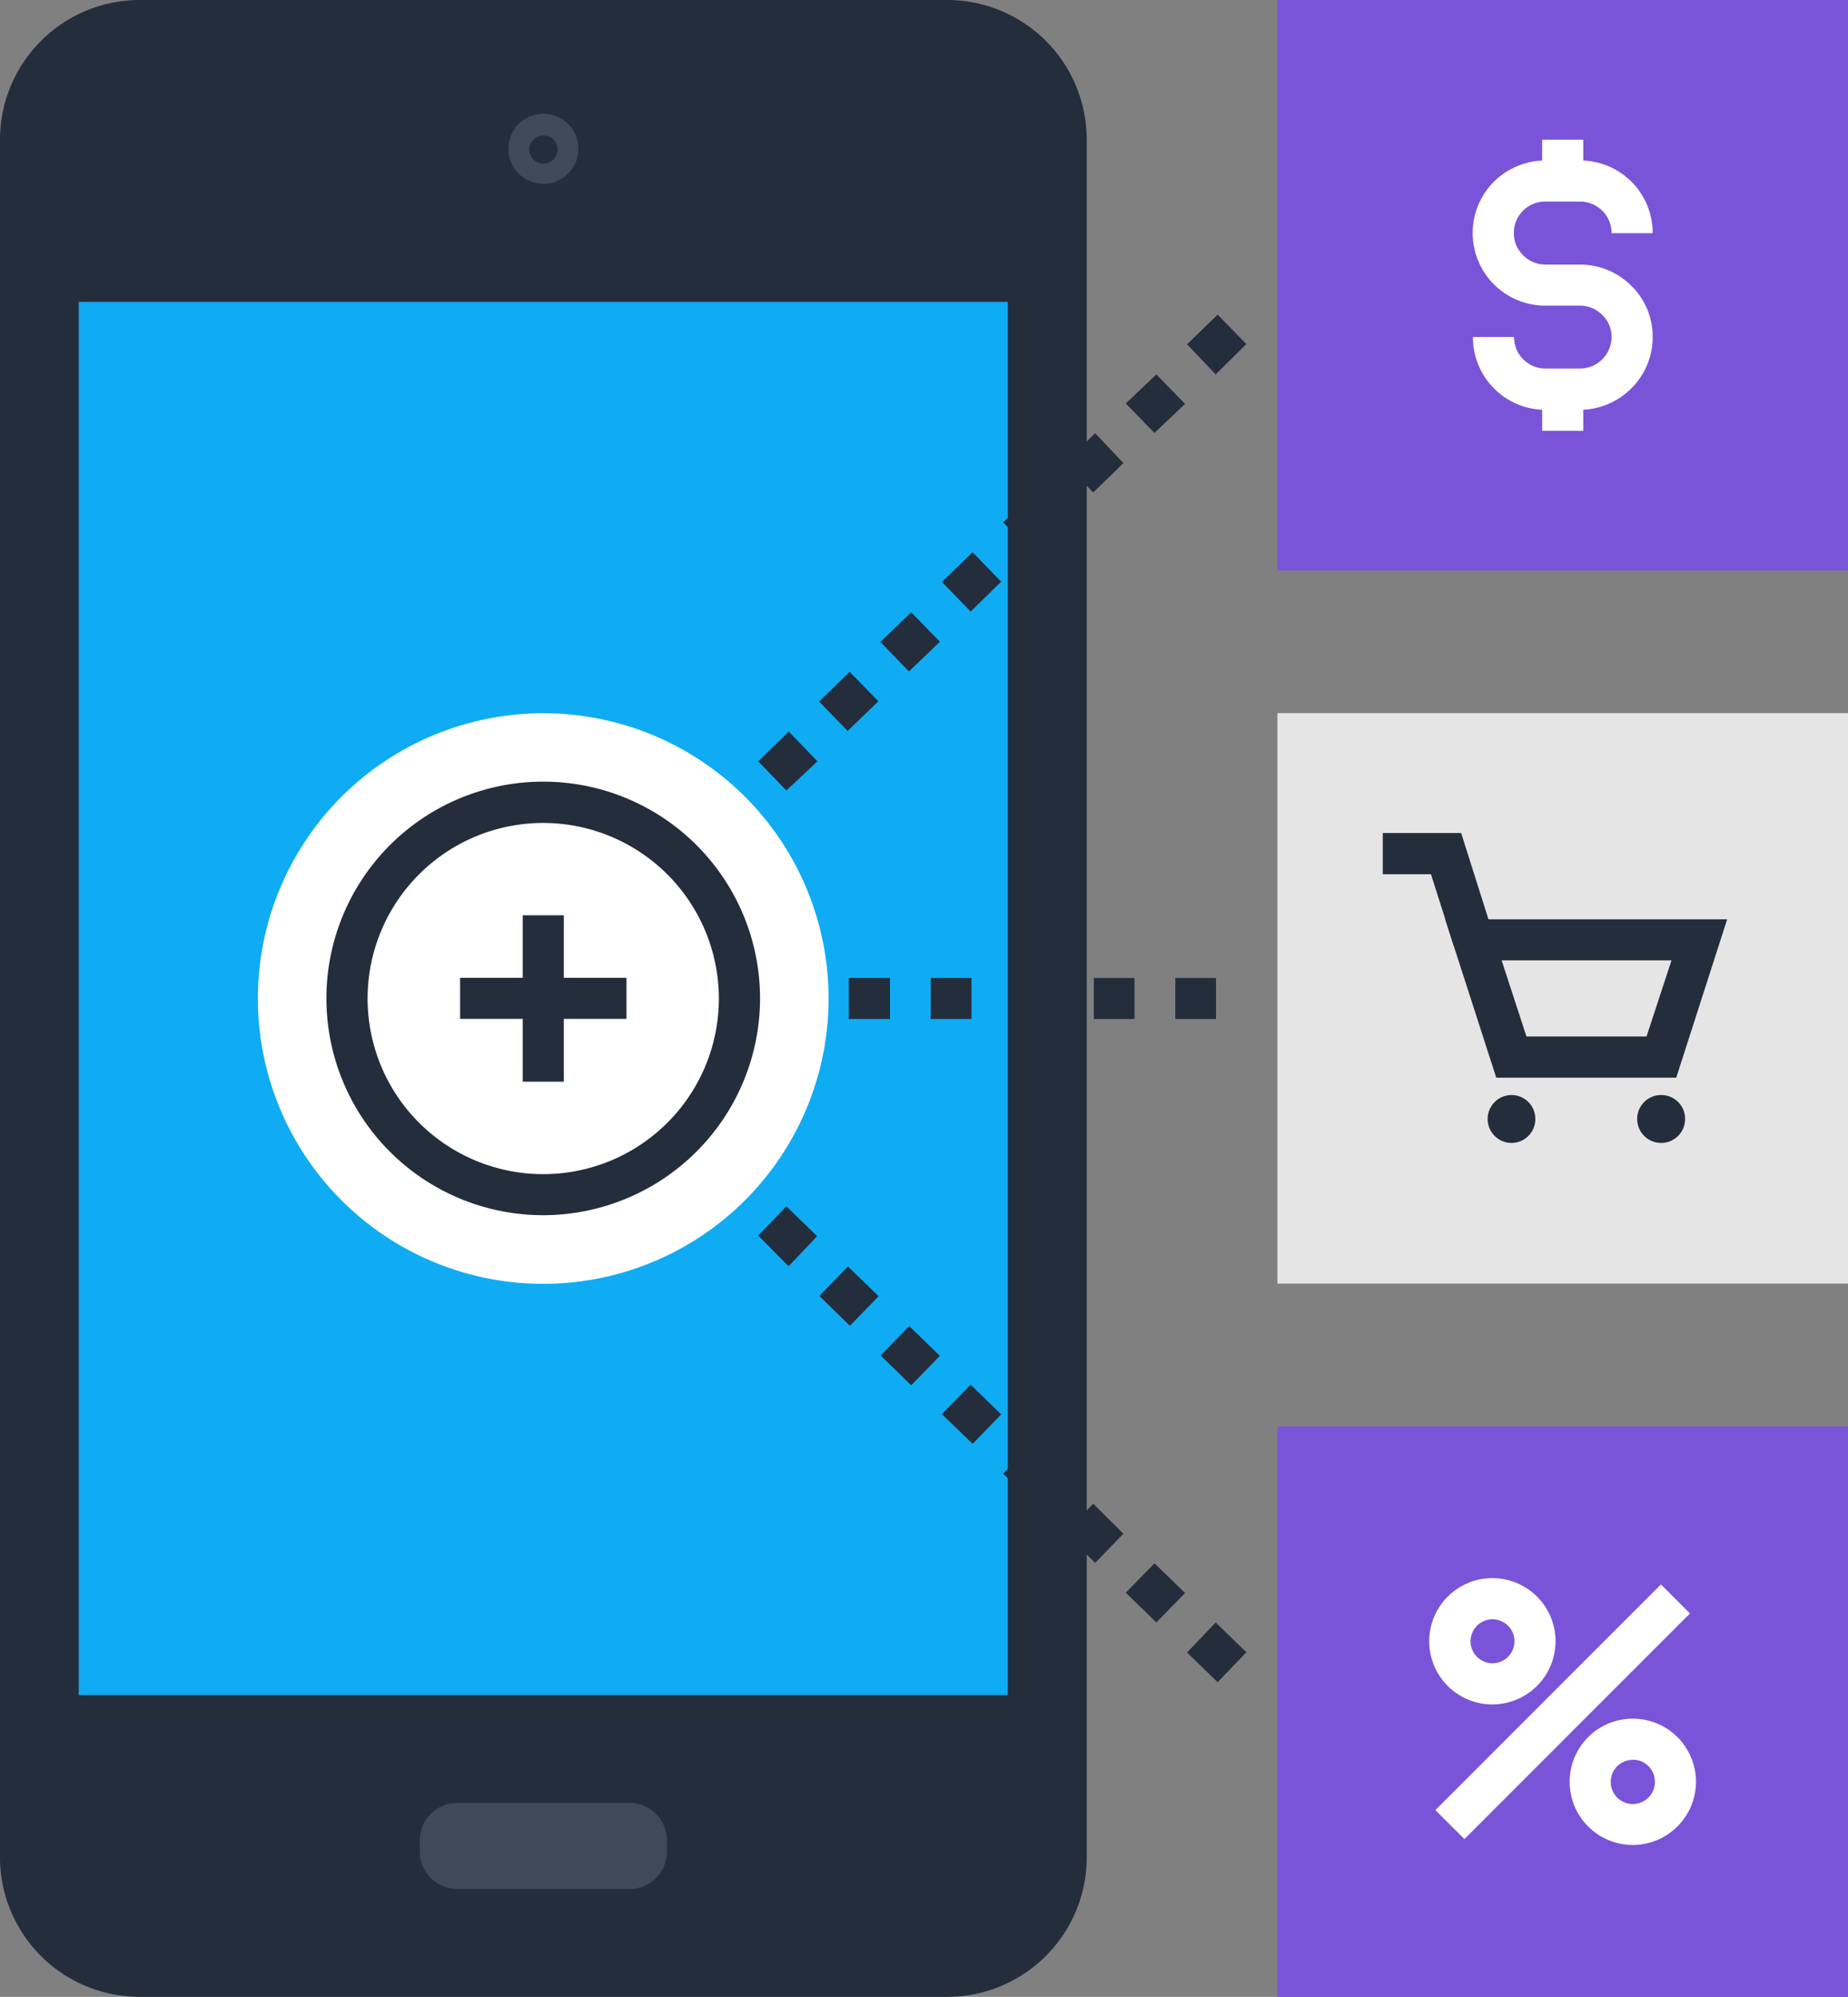 <svg xmlns="http://www.w3.org/2000/svg" viewBox="0 0 148.05 160"><rect x="0" y="0" width="148.05" height="160" fill="#808080" stroke="none"/><defs><style>.cls-1{isolation:isolate;}.cls-2,.cls-8{fill:#242d3c;}.cls-3{fill:#0facf3;}.cls-4{fill:#3e4959;}.cls-5{fill:#7a54d8;}.cls-6{fill:#fff;}.cls-7,.cls-8{mix-blend-mode:multiply;}.cls-9{fill:#e6e5e5;}</style></defs><g class="cls-1"><g id="Réteg_2" data-name="Réteg 2"><g id="Layer_1" data-name="Layer 1"><path class="cls-2" d="M75.91,0H11.16A11.2,11.2,0,0,0,0,11.17V148.85A11.19,11.19,0,0,0,11.16,160H75.91a11.18,11.18,0,0,0,11.15-11.15V11.17A11.18,11.18,0,0,0,75.91,0Z"/><rect class="cls-3" x="6.31" y="24.19" width="74.43" height="111.63"/><path class="cls-4" d="M36.63,151.36a3,3,0,0,1-3-3v-.9a3,3,0,0,1,3-3h13.8a3,3,0,0,1,3,3v.9a3,3,0,0,1-3,3Z"/><path class="cls-4" d="M46.34,12.09a2.81,2.81,0,0,1-5.61,0,2.81,2.81,0,1,1,5.61,0Z"/><path class="cls-2" d="M44.66,12.09a1.13,1.13,0,0,1-2.25,0,1.13,1.13,0,1,1,2.25,0Z"/><rect class="cls-5" x="102.34" width="45.71" height="45.71"/><path class="cls-6" d="M126.57,32.84H123.8A5.82,5.82,0,0,1,118,27h3.3a2.51,2.51,0,0,0,2.52,2.53h2.77A2.54,2.54,0,0,0,129.11,27a2.43,2.43,0,0,0-.73-1.75,2.5,2.5,0,0,0-1.81-.76H123.8a5.82,5.82,0,0,1-4.11-9.94,5.86,5.86,0,0,1,4.11-1.69h2.77a5.8,5.8,0,0,1,5.83,5.82h-3.29a2.5,2.5,0,0,0-.74-1.79,2.56,2.56,0,0,0-1.8-.74H123.8a2.51,2.51,0,0,0-2.52,2.53,2.45,2.45,0,0,0,.73,1.76,2.52,2.52,0,0,0,1.79.76h2.77a5.78,5.78,0,0,1,4.12,1.7A5.67,5.67,0,0,1,132.4,27a5.76,5.76,0,0,1-1.71,4.12A5.86,5.86,0,0,1,126.57,32.84Z"/><rect class="cls-6" x="123.55" y="11.19" width="3.29" height="3.33"/><rect class="cls-6" x="123.55" y="31.19" width="3.29" height="3.33"/><rect class="cls-5" x="102.34" y="114.29" width="45.71" height="45.71"/><rect class="cls-6" x="112.41" y="135.5" width="25.56" height="3.29" transform="translate(-60.31 128.77) rotate(-45.02)"/><path class="cls-6" d="M130.82,147.83a5.06,5.06,0,1,1,5.05-5.06A5.07,5.07,0,0,1,130.82,147.83Zm0-6.82a1.77,1.77,0,1,0,1.76,1.76A1.76,1.76,0,0,0,130.82,141Z"/><path class="cls-6" d="M119.57,136.57a5.06,5.06,0,1,1,5.05-5.06A5.07,5.07,0,0,1,119.57,136.57Zm0-6.82a1.76,1.76,0,0,0,0,3.52,1.76,1.76,0,1,0,0-3.52Z"/><path class="cls-6" d="M43.53,57.15A22.86,22.86,0,1,0,66.38,80,22.85,22.85,0,0,0,43.53,57.15Z"/><g class="cls-7"><rect class="cls-2" x="41.88" y="73.34" width="3.29" height="13.33"/><rect class="cls-2" x="36.86" y="78.35" width="13.33" height="3.29"/></g><path class="cls-8" d="M43.53,97.37A17.37,17.37,0,1,1,60.89,80,17.39,17.39,0,0,1,43.53,97.37Zm0-31.43A14.07,14.07,0,1,0,57.59,80,14.08,14.08,0,0,0,43.53,65.94Z"/><path class="cls-2" d="M63,63.34,60.74,61l2.45-2.38L65.49,61Zm4.91-4.77-2.29-2.36,2.45-2.38,2.3,2.36Zm4.91-4.77-2.29-2.36L73,49.06l2.3,2.36ZM77.76,49l-2.3-2.37,2.46-2.38,2.29,2.36Zm4.91-4.77-2.3-2.37,2.46-2.38,2.29,2.36Zm4.91-4.77-2.3-2.37,2.46-2.38L90,37.11Zm4.91-4.77-2.3-2.36L92.64,30l2.3,2.36ZM97.39,30,95.1,27.59l2.45-2.38,2.3,2.36Z"/><path class="cls-2" d="M97.55,134.79l-2.45-2.38L97.39,130l2.46,2.39ZM92.64,130l-2.45-2.38,2.3-2.36,2.45,2.38Zm-4.9-4.77-2.46-2.38,2.3-2.36L90,122.89Zm-4.91-4.77-2.46-2.38,2.3-2.36,2.45,2.38Zm-4.91-4.77-2.46-2.38,2.3-2.36,2.45,2.38ZM73,111l-2.45-2.39,2.29-2.36,2.46,2.39Zm-4.91-4.77-2.45-2.39,2.29-2.36,2.46,2.38Zm-4.91-4.77L60.74,99,63,96.66l2.46,2.39Z"/><path class="cls-2" d="M97.42,81.65H94.16V78.36h3.26Zm-6.53,0H87.63V78.36h3.26Zm-6.53,0H81.09V78.36h3.27Zm-6.53,0H74.56V78.36h3.27Zm-6.53,0H68V78.36H71.3Z"/><rect class="cls-9" x="102.34" y="57.14" width="45.71" height="45.71"/><path class="cls-2" d="M134.29,86.35H119.87l-4.09-12.69h22.59Zm-12-3.3h9.62l2-6.1H120.3Z"/><polygon class="cls-2" points="116.47 75.8 114.64 70.05 110.78 70.05 110.78 66.75 117.06 66.75 119.61 74.81 116.47 75.8"/><path class="cls-2" d="M123,89.66a1.91,1.91,0,0,1-1.9,1.92,1.92,1.92,0,1,1,0-3.84A1.91,1.91,0,0,1,123,89.66Z"/><path class="cls-2" d="M135,89.66a1.92,1.92,0,1,1-1.92-1.92A1.91,1.91,0,0,1,135,89.66Z"/></g></g></g></svg>
